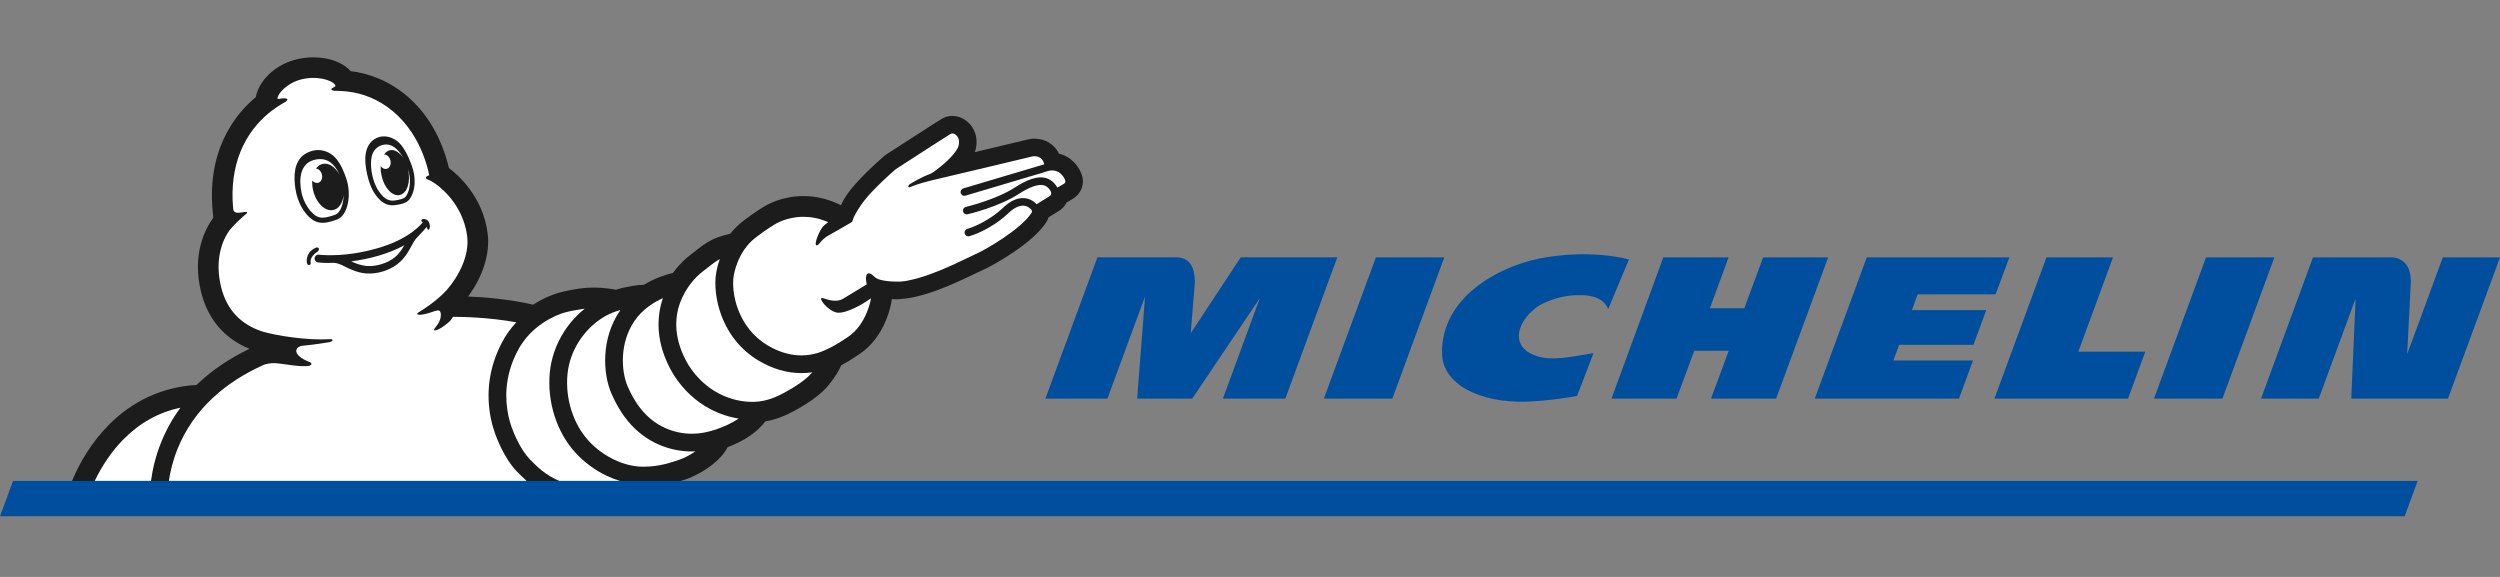 <?xml version="1.0" encoding="utf-8"?>
<!-- Generator: Adobe Illustrator 16.0.0, SVG Export Plug-In . SVG Version: 6.00 Build 0)  -->
<!DOCTYPE svg PUBLIC "-//W3C//DTD SVG 1.1 Basic//EN" "http://www.w3.org/Graphics/SVG/1.1/DTD/svg11-basic.dtd">
<svg version="1.1" baseProfile="basic" id="Layer_1"
	 xmlns="http://www.w3.org/2000/svg" xmlns:xlink="http://www.w3.org/1999/xlink" x="0px" y="0px" width="130px" height="30px"
	 viewBox="0 0 130 30" xml:space="preserve">
<rect x="0" y="0" width="130" height="30" fill="#808080" stroke="none"/>
<g>
	<path fill="#1C1C1C" d="M35.409,25.01c0.055-0.018,0.107-0.035,0.156-0.053c0,0,0.089-0.03,0.119-0.04
		c0.521-0.171,1.712-0.797,2.153-1.664c0.889-0.338,1.546-0.79,1.956-1.339c0.773-0.132,1.373-0.473,1.7-0.656
		c0.771-0.438,1.313-0.865,1.66-1.312c0.284-0.366,0.459-0.646,0.591-0.953c0.264-0.139,0.56-0.319,0.947-0.579
		c1.35-0.905,1.636-2.552,1.665-2.74c0.006-0.04,0.011-0.08,0.016-0.12c0.068,0.005,0.137,0.008,0.205,0.008
		c1.358,0,3.127-0.852,4.081-1.311l0.014-0.008c0.149-0.071,0.274-0.132,0.338-0.158c0.318-0.135,0.969-0.484,1.644-0.938
		c0.855-0.575,1.445-1.111,1.753-1.594c0.05-0.078,0.09-0.163,0.116-0.25l0.556-0.344c0.161-0.1,0.295-0.25,0.383-0.429
		c0.152-0.085,0.282-0.162,0.32-0.187c0.448-0.276,0.632-0.767,0.473-1.25l-0.006-0.015c-0.144-0.417-0.535-0.937-1.179-1.084
		c-0.234-0.485-0.714-0.782-1.271-0.782c-0.131,0-0.234,0.016-0.298,0.029c-0.036,0.007-0.175,0.041-1.24,0.295l-1.57,0.375
		c0.137-0.396,0.12-0.804-0.055-1.158c-0.219-0.44-0.655-0.725-1.113-0.725c-0.162,0-0.318,0.035-0.462,0.104l-0.015,0.007
		c-0.06,0.029-0.172,0.085-2.968,1.898c-0.036,0.023-0.07,0.048-0.102,0.077c-1.361,1.186-1.854,1.879-1.971,2.061
		c-0.064,0.096-0.174,0.272-0.274,0.497c-0.072-0.036-0.144-0.07-0.216-0.101c-0.563-0.25-1.148-0.375-1.738-0.375
		c-1.072,0-1.829,0.416-2.031,0.541c-0.107,0.062-0.505,0.299-1.116,0.767c-0.241,0.185-0.461,0.403-0.656,0.65
		c-0.405,0.092-0.737,0.203-0.984,0.331c-0.311,0.158-0.623,0.404-0.956,0.665l-0.02,0.015c-0.056,0.044-0.113,0.089-0.17,0.134
		c-0.142,0.11-0.502,0.413-0.859,0.901l-0.042,0.008c-0.048,0.01-0.495,0.108-1.048,0.376c-0.137,0.068-0.275,0.143-0.412,0.225
		c-0.318,0.01-0.816,0.064-1.463,0.258l-0.027-0.006c-0.053-0.012-0.543-0.107-1.148-0.107c-0.258,0-0.502,0.018-0.727,0.053
		c-0.146,0.021-0.659,0.1-1.08,0.223c-0.202,0.059-0.727,0.235-1.317,0.614c-1.277-0.296-2.574-0.394-3.381-0.425
		c0.768-1.032,1.147-2.231,1.02-3.26c-0.238-1.931-1.547-3.071-2.016-3.421c-0.818-3.379-3.164-4.816-5.112-5.038
		c-0.382-0.444-1.117-0.718-1.938-0.718c-0.333,0-0.66,0.043-0.974,0.131c-1.036,0.287-1.856,1.077-2.019,1.938
		c-1.039,0.86-2.651,2.79-2.206,6.267c-0.392,0.53-1.144,1.875-0.631,3.899c0.353,1.394,1.216,2.396,2.508,2.921
		c-1.007,0.485-1.889,1.073-2.621,1.756c-0.045,0.042-0.088,0.083-0.132,0.125c-1.742,0.094-3.324,0.816-4.58,2.094
		c-0.906,0.92-1.504,1.969-1.899,2.9H35.409z"/>
	<path fill="#FFFFFF" d="M35.349,23.896c-0.361,0.118-0.998,0.372-1.879,0.372c-0.027,0-0.053,0-0.081,0
		c-0.923-0.017-2-0.495-2.787-1.353c-0.786-0.86-1.214-2.172-1.093-3.452c0.122-1.279,0.892-2.348,1.823-2.94
		c0.216-0.136,0.441-0.239,0.661-0.318c0.095-0.033,0.186-0.062,0.276-0.09c-0.016,0.023-0.034,0.047-0.05,0.071
		c-0.954,1.415-0.887,3.214-0.421,4.287c0.243,0.559,0.521,1.022,0.854,1.425c0.439,0.531,0.968,0.937,1.57,1.204
		c0.556,0.249,1.145,0.374,1.746,0.374c0.065,0,0.127-0.001,0.192-0.005C35.875,23.666,35.57,23.823,35.349,23.896"/>
	<path fill="#FFFFFF" d="M37.254,22.323c-0.36,0.125-0.797,0.23-1.286,0.23c-0.425,0-0.889-0.08-1.372-0.294
		c-1.036-0.463-1.604-1.354-1.953-2.155c-0.348-0.802-0.429-2.261,0.34-3.401c0.417-0.619,1.02-0.99,1.488-1.201
		c-0.307,0.898-0.447,2.293,0.537,3.952l0.008,0.012l0.006,0.011c0.498,0.785,1.144,1.392,1.923,1.801
		c0.461,0.242,0.957,0.406,1.462,0.487C38.048,22.014,37.624,22.195,37.254,22.323"/>
	<path fill="#FFFFFF" d="M40.962,20.321c-0.419,0.239-1.002,0.553-1.745,0.575c-0.034,0.001-0.066,0.001-0.1,0.001
		c-1.105,0-2.438-0.53-3.315-1.915c-1.549-2.612,0.146-4.404,0.699-4.833c0.338-0.262,0.667-0.535,0.929-0.681
		c-0.122,0.345-0.171,0.612-0.185,0.7c-0.115,0.659-0.012,1.502,0.276,2.26c0.381,1.001,1.05,1.808,1.939,2.332
		c0.721,0.425,1.465,0.642,2.212,0.642c0.205,0,0.395-0.017,0.569-0.043C41.895,19.766,41.319,20.121,40.962,20.321"/>
	<path fill="#FFFFFF" d="M7.851,25.01c0.078-0.581,0.233-1.285,0.539-2.036c0.256-0.631,0.588-1.224,0.993-1.772
		c-1.122,0.23-2.121,0.787-2.98,1.66c-0.579,0.59-1.082,1.326-1.48,2.148H7.851z"/>
	<path fill="#FFFFFF" d="M27.387,25.01c-0.194-0.173-0.355-0.337-0.497-0.479c-0.667-0.685-1.189-1.897-1.36-2.74
		c-0.279-1.371-0.091-2.704,0.559-3.958c0.203-0.394,0.458-0.752,0.76-1.073c-1.456-0.264-2.848-0.286-3.298-0.285
		c-0.049,0.1-0.119,0.196-0.22,0.283c-0.519,0.451-0.96,0.571-0.658,0.223c0.302-0.348,0.282-0.72,0.198-0.803
		c-0.071-0.07-0.189-0.019-0.266-0.001c-0.863,0.311-1.02,0.177-0.848,0.071c0.774-0.475,1.221-0.893,1.473-1.167
		c0.642-0.733,1.185-1.81,1.063-2.791c-0.142-1.152-0.799-2.05-1.453-2.583c-0.062-0.05-0.13-0.102-0.164-0.127
		c-0.019-0.014-0.038-0.026-0.056-0.04c-0.002-0.001-0.005-0.003-0.007-0.005c-0.001-0.001-0.001-0.001-0.002-0.001
		c-0.106-0.072-0.241-0.154-0.357-0.194c-0.177-0.062-0.117-0.182,0.065-0.222c-0.02-0.092-0.039-0.192-0.062-0.282
		c-0.024-0.086-0.046-0.174-0.071-0.26c-0.772-2.565-2.599-3.656-4.11-3.814c-0.016-0.001-0.031-0.004-0.047-0.008
		c-0.353-0.035-0.592-0.027-0.65-0.035c-0.245-0.033-0.145-0.137,0.006-0.196c0.06-0.024,0.064-0.065,0.046-0.106
		c-0.179-0.264-0.984-0.505-1.826-0.272c-0.448,0.124-0.826,0.401-1.047,0.689c-0.04,0.057-0.076,0.117-0.105,0.181
		c-0.009,0.016-0.014,0.035-0.02,0.052c-0.035,0.107,0.09,0.073,0.09,0.073c0.398-0.084,0.575,0.026,0.259,0.192
		c-0.2,0.106-0.479,0.3-0.669,0.438c-0.454,0.352-1.053,0.939-1.475,1.817c-0.393,0.816-0.575,1.75-0.544,2.787
		c0.01,0.139,0.022,0.423,0.036,0.51c0.016,0.1,0.086,0.207,0.332,0.175c0.34-0.044,0.55-0.1,0.241,0.148
		c-0.12,0.096-0.51,0.452-0.739,0.732c-0.452,0.586-0.802,1.658-0.46,3.012c0.294,1.164,1.025,1.935,2.172,2.297
		c0.686,0.199,2.253,0.461,3.469,0.389c0.127-0.008,0.161,0.016,0.144,0.064c-0.019,0.061-0.11,0.085-0.229,0.102
		c-0.195,0.028-0.616,0.107-1.339,0.177c-0.165,0.015-0.28,0.114-0.305,0.2c0,0-0.002,0.01-0.002,0.013
		c-0.085,0.317,0.555,0.585,0.629,0.609c0.25,0.078,0.137,0.202,0.036,0.22c-0.458,0.081-1.277-0.104-1.733-0.134
		c-0.294-0.02-0.52,0.045-0.621,0.079c-1.033,0.463-1.918,1.034-2.645,1.709c-0.814,0.756-1.433,1.646-1.838,2.644
		c-0.252,0.62-0.388,1.199-0.461,1.689H27.387z"/>
	<path fill="#FFFFFF" d="M27.553,23.886c0.39,0.399,0.818,0.821,1.532,1.124h3.165c-0.236-0.07-0.472-0.16-0.702-0.269
		c-0.607-0.287-1.171-0.704-1.627-1.203c-0.478-0.522-0.853-1.182-1.085-1.91c-0.232-0.727-0.318-1.504-0.247-2.252
		c0.071-0.751,0.332-1.492,0.752-2.143c0.29-0.449,0.652-0.851,1.064-1.181c-0.043,0.005-0.088,0.011-0.13,0.017
		c0,0-0.542,0.075-0.937,0.19c-0.395,0.116-1.717,0.62-2.43,1.997c-0.712,1.377-0.631,2.571-0.474,3.351
		C26.593,22.384,27.073,23.393,27.553,23.886"/>
	<path fill="#FFFFFF" d="M55.305,9.57c-0.091,0.057-0.21,0.126-0.322,0.186c-0.002-0.005-0.005-0.011-0.009-0.016
		c-0.158-0.267-0.369-0.431-0.626-0.492c-0.401-0.093-0.906,0.068-1.587,0.508c-0.991,0.637-2.52,0.999-2.535,1.003
		c-0.106,0.023-0.172,0.129-0.147,0.235c0.021,0.092,0.101,0.153,0.191,0.153c0.015,0,0.03-0.001,0.045-0.005
		c0.064-0.015,1.611-0.379,2.66-1.055c0.57-0.368,1.001-0.521,1.286-0.455c0.135,0.031,0.246,0.113,0.343,0.256
		c0,0.001,0,0.001,0,0.001c0.13,0.198,0.009,0.291-0.001,0.298c-0.009,0.005-0.499,0.308-0.7,0.433
		c-0.1-0.109-0.311-0.289-0.632-0.316c-0.353-0.03-0.718,0.13-1.086,0.478c-0.893,0.842-1.865,1.116-1.882,1.121
		c-0.104,0.029-0.167,0.137-0.139,0.242c0.023,0.087,0.104,0.145,0.189,0.145c0.018,0,0.035-0.001,0.051-0.006
		c0.043-0.011,1.079-0.299,2.05-1.215c0.279-0.263,0.55-0.393,0.783-0.373c0.227,0.02,0.363,0.172,0.399,0.217
		c0.009,0.014,0.05,0.083,0.005,0.153c-0.547,0.86-2.442,1.956-2.984,2.183c-0.409,0.174-2.016,1.042-3.345,1.32
		c-0.143,0.036-0.292,0.059-0.44,0.069c-0.015,0.002-0.03,0.003-0.045,0.004c-0.193,0.006-1.085,0.022-1.351-0.247
		c-0.384-0.387-0.522-0.111-0.405,0.392c-0.419,0.256-1.05,0.639-1.218,0.74c-0.434,0.268-1.003-0.03-1.101-0.031
		c-0.236-0.006,0.322,0.692,0.776,0.76c0.494,0.07,1.416-0.515,1.416-0.515l0.349-0.228v0.002c0,0-0.206,1.34-1.201,2.008
		c-0.616,0.412-0.874,0.539-1.109,0.646c-0.149,0.069-0.622,0.312-1.309,0.312c-0.487,0-1.08-0.121-1.744-0.514
		c-1.605-0.947-1.924-2.807-1.773-3.646c0,0,0.177-1.232,1.127-1.96c0.633-0.487,1.01-0.696,1.01-0.696s0.59-0.391,1.48-0.391
		c0.383,0,0.821,0.071,1.29,0.277c-0.139,0.1-0.261,0.205-0.327,0.306c-0.185,0.273-0.436,0.906-0.261,0.902
		c0.126-0.003,0.209-0.309,0.635-0.531c0.208-0.11,1.202-0.691,1.202-0.691s0.043-0.153,0.086-0.246c0,0,0.119-0.263,0.376-0.632
		c0.017-0.025,0.051-0.076,0.11-0.151c0.148-0.198,0.333-0.417,0.557-0.639l0,0c0.271-0.283,0.639-0.64,1.129-1.066
		c0,0,2.749-1.783,2.875-1.847c0.023-0.01,0.048-0.016,0.076-0.016c0.236,0,0.567,0.412,0.154,0.958
		c-0.336,0.442-0.721,0.734-1.028,0.971c-0.084,0.063-0.209,0.149-0.295,0.18c-0.415,0.148-0.969,0.474-1.053,0.537
		c-0.094,0.075-0.088,0.192,0.025,0.143c0.362-0.158,0.95-0.308,1.056-0.334c0.626-0.139,5.217-1.243,5.302-1.261
		c0.021-0.005,0.062-0.01,0.113-0.01c0.159,0,0.414,0.057,0.497,0.388c0.003,0.011,0.005,0.022,0.007,0.033l-4.211,1.253
		c-0.104,0.032-0.162,0.143-0.13,0.246c0.022,0.072,0.082,0.122,0.15,0.136c0.031,0.006,0.063,0.005,0.095-0.006l3.75-1.116
		C54.03,9.038,54.173,9,54.44,8.909l0.042-0.013c0.081-0.022,0.157-0.035,0.228-0.035c0.386,0,0.611,0.312,0.68,0.516
		C55.419,9.463,55.385,9.52,55.305,9.57"/>
	<path fill="#1C1C1C" d="M16.519,13.074c-0.248,0.169-0.308,0.303-0.343,0.384c-0.035,0.08-0.03,0.167-0.019,0.21
		c0.011,0.042-0.001,0.083-0.042,0.101l0,0h-0.001c-0.001,0.001-0.002,0.002-0.004,0.002c-0.04,0.016-0.07,0.009-0.088-0.001
		c-0.021-0.01-0.037-0.029-0.046-0.052c-0.072-0.161,0.001-0.501,0.182-0.665c0.066-0.062,0.164-0.131,0.242-0.163
		c0.031-0.014,0.123-0.05,0.169,0.018C16.615,12.977,16.562,13.044,16.519,13.074 M22.29,11.941
		c-0.053,0.011-0.077-0.061-0.105-0.139c-0.167,0.216-0.51,0.55-0.556,0.609c-0.078,0.102-0.141,0.212-0.202,0.324
		c-0.104,0.186-0.202,0.375-0.327,0.547c-0.168,0.235-0.38,0.436-0.628,0.585c-0.47,0.283-1.063,0.418-1.607,0.331
		c-0.288-0.048-0.56-0.155-0.82-0.282c-0.211-0.103-0.434-0.235-0.674-0.248c-0.266,0.009-0.537,0.011-0.801-0.02
		c-0.091-0.01-0.171-0.045-0.201-0.141c-0.041-0.127,0.046-0.257,0.179-0.266v0.001c0.043,0,0.086,0.009,0.129,0.011
		c0.085,0.005,0.17,0.011,0.256,0.015c0.958,0.03,1.927-0.122,2.84-0.402c0.562-0.172,1.107-0.412,1.59-0.749
		c0.198-0.139,0.388-0.295,0.55-0.475c0.025-0.027,0.049-0.063,0.075-0.091c-0.019-0.011-0.035-0.02-0.048-0.025
		c-0.047-0.017-0.054-0.107,0.039-0.132c0.094-0.023,0.218,0.025,0.262,0.072c0.043,0.049,0.094,0.131,0.107,0.232
		C22.36,11.799,22.351,11.928,22.29,11.941 M21.021,12.757c-0.846,0.457-1.806,0.707-2.754,0.834
		c0.256,0.121,0.521,0.218,0.807,0.24c0.258,0.02,0.516-0.02,0.763-0.095c0.252-0.077,0.494-0.192,0.697-0.36
		C20.74,13.205,20.892,12.988,21.021,12.757 M15.65,10.712c-0.154-0.289-0.245-0.597-0.293-0.922
		c-0.046-0.315-0.063-0.645-0.007-0.96c0.057-0.31,0.197-0.596,0.45-0.782c0.21-0.152,0.484-0.246,0.749-0.246
		c0.071,0,0.141,0.007,0.209,0.021c0.667,0.138,0.982,0.685,1.246,1.454c0.291,0.844,0.09,1.897-0.45,2.127
		c-0.132,0.056-0.358,0.116-0.358,0.116c-0.141,0.041-0.282,0.067-0.42,0.067c-0.158,0-0.314-0.035-0.465-0.123
		C16.027,11.298,15.804,11.001,15.65,10.712 M15.886,10.587c0.159,0.298,0.358,0.529,0.559,0.646c0.1,0.059,0.208,0.087,0.331,0.087
		c0.1,0,0.213-0.019,0.346-0.058l0.006-0.001c0.057-0.015,0.228-0.063,0.322-0.104c0.169-0.073,0.312-0.313,0.379-0.642
		c0.025-0.121,0.039-0.248,0.041-0.377c-0.043,0.402-0.238,0.713-0.529,0.781c-0.426,0.101-0.9-0.354-1.057-1.014
		c-0.042-0.178-0.057-0.354-0.048-0.518c0.082,0.1,0.2,0.151,0.31,0.119c0.161-0.044,0.246-0.247,0.188-0.449
		c-0.047-0.164-0.17-0.278-0.302-0.293c0.088-0.123,0.204-0.208,0.339-0.24c0.311-0.073,0.646,0.148,0.867,0.53
		c-0.009-0.02-0.018-0.041-0.025-0.059c-0.213-0.426-0.583-0.866-1.287-0.677c-0.927,0.249-0.716,1.459-0.615,1.834
		C15.757,10.308,15.814,10.452,15.886,10.587 M20.242,10.409c0.005,0.001,0.011,0.003,0.016,0.005
		c-0.006-0.002-0.026-0.007-0.034-0.01C20.229,10.405,20.236,10.408,20.242,10.409 M19.146,9.278
		c-0.077-0.275-0.17-0.706-0.147-1.114c0.031-0.588,0.332-0.919,0.692-1.031c0.444-0.14,0.913,0.081,1.181,0.422
		c0.149,0.192,0.307,0.468,0.421,0.752c0.042,0.096,0.083,0.197,0.121,0.306c0.114,0.325,0.163,0.641,0.145,0.939
		c-0.01,0.178-0.043,0.344-0.099,0.494c-0.061,0.165-0.155,0.367-0.342,0.467c-0.125,0.067-0.255,0.096-0.37,0.121h-0.006
		c-0.102,0.022-0.212,0.042-0.327,0.042c-0.071,0-0.138-0.008-0.206-0.022c-0.01-0.002-0.02-0.005-0.031-0.009l0,0
		c-0.001,0-0.004-0.001-0.005-0.001l0,0c-0.005-0.001-0.01-0.003-0.014-0.004l-0.003-0.001l-0.006-0.001
		c-0.292-0.095-0.483-0.315-0.629-0.52c-0.128-0.176-0.215-0.364-0.281-0.544L19.237,9.57c0,0-0.014-0.04-0.036-0.108
		c-0.014-0.041-0.027-0.082-0.04-0.122L19.16,9.336l-0.001-0.005C19.154,9.313,19.15,9.295,19.146,9.278 M19.291,8.497
		c-0.001,0.254,0.038,0.525,0.104,0.771c0.077,0.248,0.17,0.494,0.323,0.706c0.132,0.182,0.287,0.359,0.507,0.43
		c-0.002-0.001-0.004-0.001-0.004-0.001s0.005,0.002,0.021,0.006c0.012,0.003,0.017,0.005,0.017,0.005s0,0-0.001,0
		c0.053,0.012,0.104,0.019,0.157,0.019c0.084,0,0.172-0.015,0.275-0.037c0.106-0.022,0.217-0.046,0.313-0.097
		c0.119-0.063,0.185-0.218,0.229-0.338c0.05-0.136,0.076-0.279,0.083-0.424c0.015-0.254-0.025-0.506-0.1-0.749
		c0.002,0.011,0.005,0.021,0.007,0.031c0.142,0.643-0.052,1.235-0.433,1.321c-0.382,0.089-0.807-0.363-0.947-1.006
		c-0.039-0.172-0.052-0.342-0.045-0.499c0.079,0.115,0.201,0.175,0.315,0.143c0.158-0.042,0.243-0.244,0.187-0.447
		c-0.046-0.18-0.186-0.302-0.326-0.299c0.079-0.113,0.18-0.192,0.299-0.22c0.247-0.056,0.513,0.114,0.707,0.415
		c-0.048-0.09-0.103-0.176-0.165-0.257c-0.148-0.199-0.349-0.392-0.601-0.443c-0.042-0.008-0.084-0.014-0.128-0.014
		c-0.222,0-0.451,0.108-0.589,0.274C19.335,7.981,19.291,8.251,19.291,8.497"/>
	<path fill="#004F9E" d="M71.546,13.383l-2.705,7.344h3.561l2.701-7.344H71.546z M127.026,13.383l-1.855,5.039
		c0.024-0.508,0.126-2.511,0.188-3.667c0.026-0.474-0.077-0.837-0.305-1.078c-0.277-0.291-0.642-0.294-0.646-0.294h-4.134
		l-2.7,7.344h3.002l1.915-5.2l-0.226,5.2h5.03L130,13.383H127.026z M64.516,13.383l-2.597,3.944c0,0,0.166-2.064,0.207-2.562
		c0.03-0.378-0.015-1.383-0.938-1.383h-4.122l-2.705,7.344h3.225l1.958-5.312l-0.413,5.312h2.866l3.512-5.219l-1.917,5.219h3.246
		l2.702-7.344H64.516z M91.682,13.383l-0.979,2.646h-1.79l0.974-2.646h-3.395l-2.695,7.344h3.382l0.923-2.487h1.793l-0.923,2.487
		h3.387l2.707-7.344H91.682z M80.027,13.448c-2.154,0.441-5.074,2.024-5.043,4.913c0.019,1.665,2.03,2.589,4.34,2.525
		c1.294-0.035,2.525-0.271,2.684-0.299l0.855-2.224c-1.133,0.18-2.223,0.451-3.075,0.109c-1.54-0.616-0.592-2.216,0.495-2.714
		c0.479-0.221,1.131-0.428,1.918-0.41c0.323,0.006,1.119,0.02,1.427,0.723l1.076-2.581C82.853,13.034,80.993,13.251,80.027,13.448
		 M99.716,15.306h4.056l0.715-1.923h-7.415l-2.705,7.344h7.501l0.727-1.982h-4.14l0.303-0.816h3.864l0.663-1.807h-3.863
		L99.716,15.306z M114.713,13.383l-2.705,7.344h3.56l2.701-7.344H114.713z M109.875,13.383h-3.459l-2.706,7.344h6.948l0.897-2.439
		h-3.483L109.875,13.383z"/>
	<polygon fill="#004F9E" points="125.718,25.01 0.676,25.01 0,26.846 125.042,26.846 	"/>
</g>
</svg>
